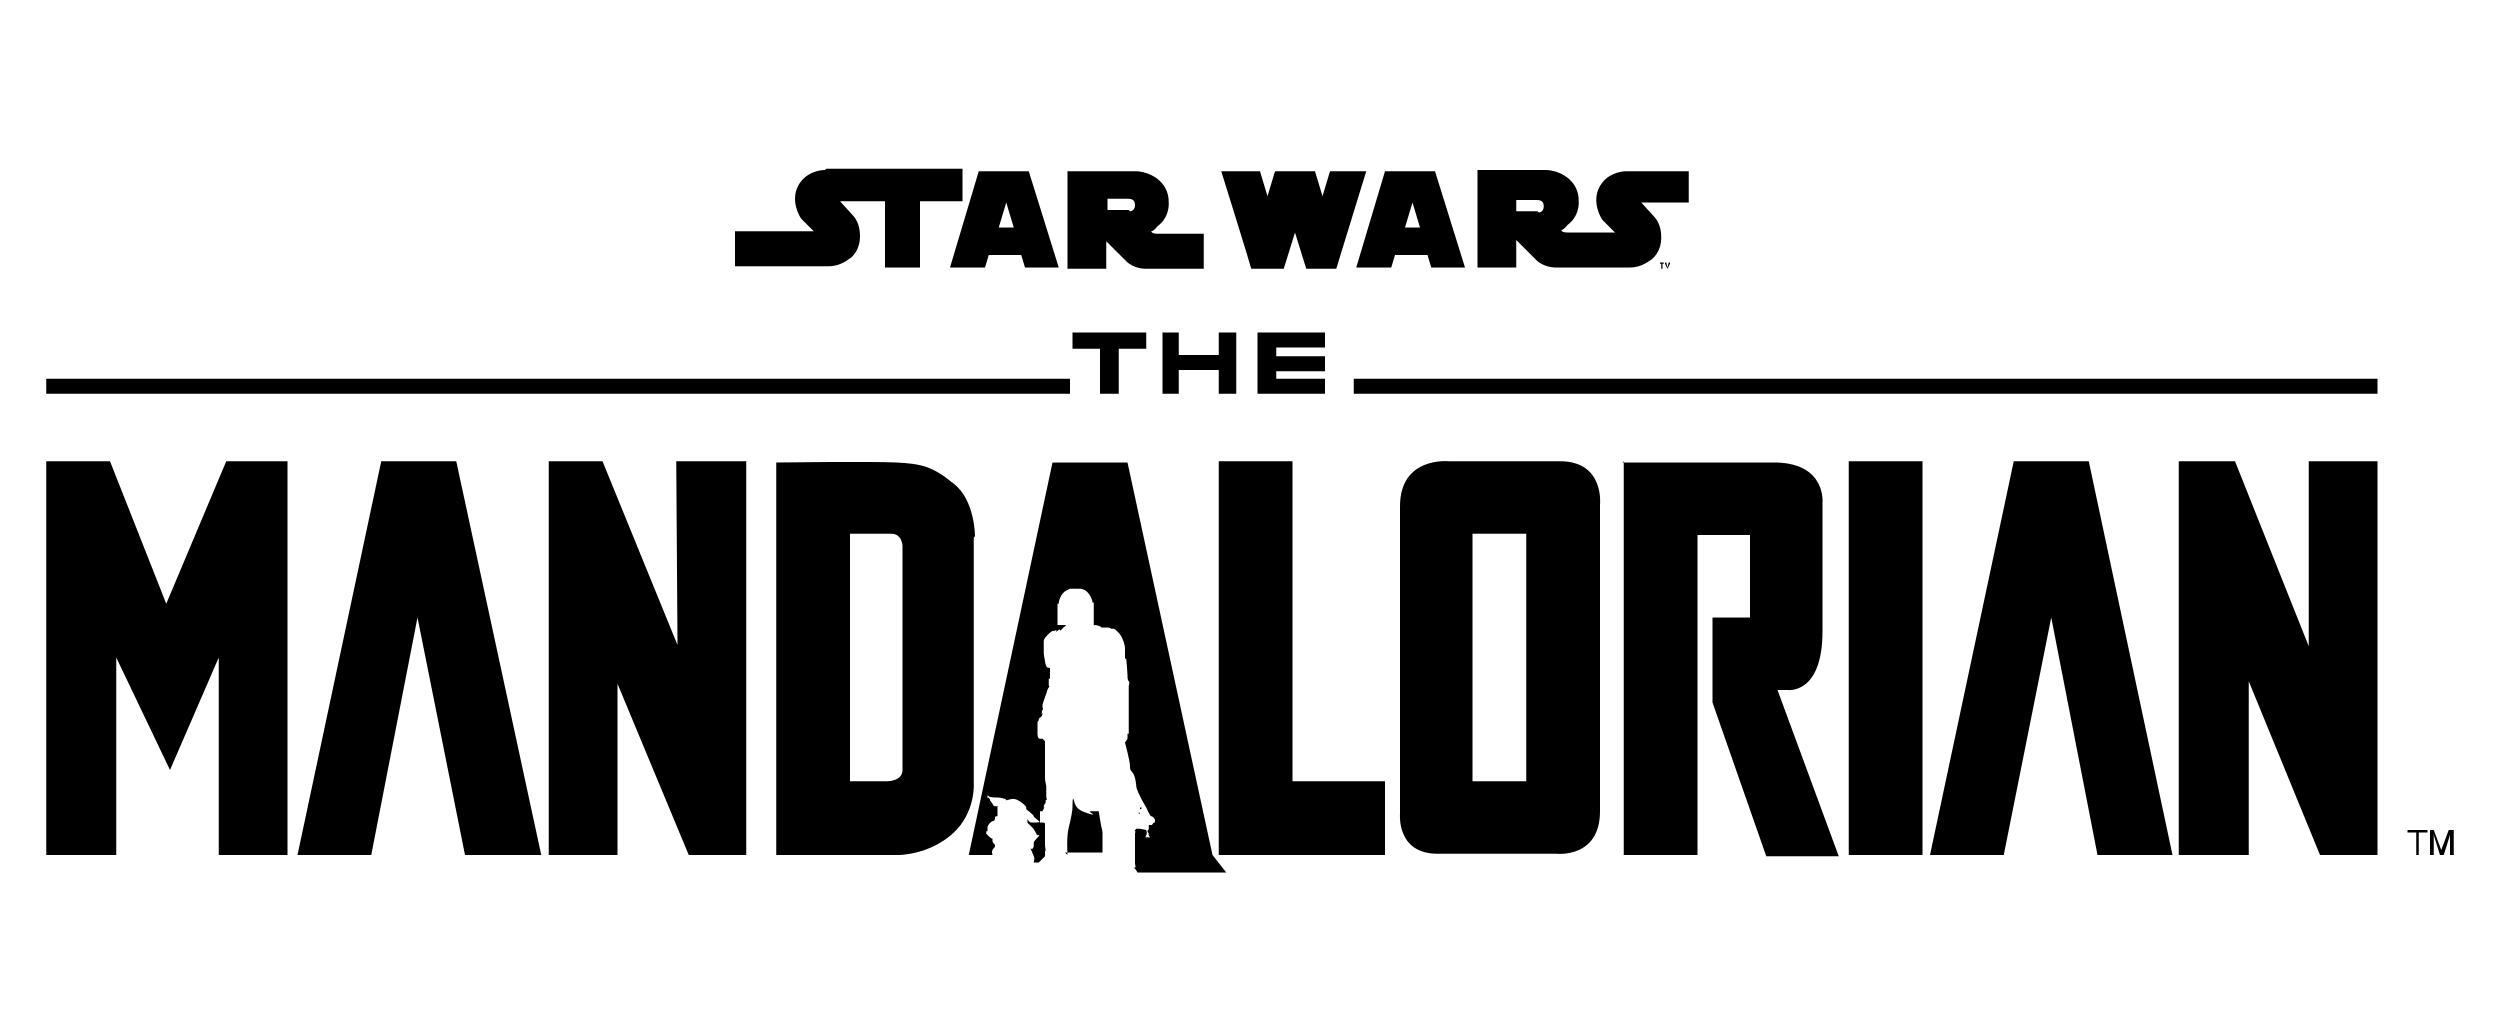 <svg viewBox="0 0 200 82" xmlns="http://www.w3.org/2000/svg" data-name="LIVE BRANDS" id="LIVE_BRANDS">
  <g>
    <polygon points="3.7 36.9 3.7 68.4 9.3 68.4 9.3 52.6 13.6 61.6 17.5 52.6 17.5 68.4 23 68.4 23 36.9 18.1 36.9 13.3 48.3 8.8 36.9 3.7 36.9"></polygon>
    <polygon points="30.5 36.9 23.8 68.4 29.7 68.4 33.4 49.4 37.2 68.4 43.3 68.4 36.5 36.9 30.5 36.9"></polygon>
    <polygon points="43.9 36.9 43.9 68.4 49.4 68.4 49.4 54.7 55.1 68.4 59.7 68.4 59.7 36.9 54.1 36.9 54.2 51.6 48.2 36.9 43.9 36.9"></polygon>
    <path d="M78,42.9s0-2.9-1.7-4.2c-1.7-1.4-2.6-1.6-4.6-1.7-2-.1-9.6,0-9.6,0v31.4h9.8s2.4,0,4.3-1.7,1.7-4.1,1.7-4.1v-19.6ZM72.2,61.6c0,.9-1.2.9-1.2.9h-3v-19.8h3.3c.9,0,.9,1,.9,1v17.9Z"></path>
    <polygon points="97.5 36.9 97.5 68.4 110.8 68.4 110.8 62.5 103.4 62.5 103.4 36.9 97.5 36.9"></polygon>
    <path d="M124.7,36.9c-3.5,0-8.8,0-8.8,0,0,0-3.9-.4-3.9,3.6v24.6s-.3,3.2,3,3.2c3.2,0,9.5,0,9.5,0,0,0,3.5.4,3.5-3.4,0-3.8,0-24.5,0-24.5,0,0,.4-3.5-3.2-3.5ZM117.8,62.5v-19.8h4.3v19.8s-4.3,0-4.3,0Z"></path>
    <path d="M129.9,36.9v31.5h5.9v-25.6h4.2v6.6h-3v6.8l4.3,12.3h5.8l-4.9-13.3h.8s2.8.4,2.8-4.7,0-10.3,0-10.3c0,0,.3-3.1-3.7-3.2-3.9,0-12.3,0-12.3,0Z"></path>
    <rect height="31.5" width="5.9" y="36.9" x="147.9"></rect>
    <polygon points="161.1 36.9 154.4 68.4 160.3 68.4 164.1 49.4 167.8 68.4 173.8 68.4 167.1 36.9 161.1 36.9"></polygon>
    <polygon points="174.3 36.9 174.3 68.4 179.9 68.4 179.9 54.5 185.6 68.4 190.2 68.4 190.2 36.9 184.7 36.9 184.7 51.7 178.8 36.9 174.3 36.9"></polygon>
    <path d="M79.7,67.2v.2s0,0,0,0,0,0,0,0,0,0,0,0c0,0,0,0,0,0s0,0,0,0c0,0,0,0,0,0Z"></path>
    <g>
      <path d="M97,68.4l-6.8-31.4h-6l-6.7,31.4h2.1-.2c0-.1-.1-.2,0-.4s.2-.2.2-.3,0-.1,0-.1-.2-.2-.2-.3,0-.2,0-.2,0,0,0,0-.1,0-.3-.2-.2-.2-.2-.2c0,0,0,0,0-.1s0-.1,0-.1c0,0,0,0,.1,0,0,0,0,0,0,0s0-.1,0-.3.3-.5.4-.5.2-.1.2-.2,0-.2.1-.2.1,0,.1,0,0,0,0-.1,0-.1,0-.3,0-.2,0-.2,0,0,0-.1,0,0,0-.1,0,0,.1,0,.2,0,.2,0c0,0,0,0,0,0s0,0,0,0-.1,0-.2,0,0,0-.2,0-.2,0-.3-.2-.2-.2-.2-.3-.1-.2-.2-.2,0,0,0-.1,0-.1.1,0,.5.1.7.1.7.1.7.2,0,0,.1,0,.4-.2.8,0,.7.5.7.6,0,0,0,.1.1.1.2.2.4.3.4.4.5.4.5.5,0,0,0,0,0,.1,0,0,0,0-.3,0-.2,0-.4,0-.3-.3-.3-.3c0,0,0,0,0,0s0,.2,0,.2,0,0,0,0,0,0,0,.1.4.3.6.7.1.2.2.3,0,0,.1,0,0,.1,0,.1c0,0,0,0,0,0s-.4.4-.4.5,0,.1,0,.2,0,.2-.1.3-.1,0,0,0,0-.1,0,0,0,0-.1,0-.2,0-.1,0,.2.4.3.6,0,.4,0,.5,0,0,0,0,.1,0,.1,0c0,0,0,0,0,0s.2,0,.2,0,0,0,0,0,0,0,0,0,.1,0,.1,0,.5-.5.5-.5,0,0,0-.1,0-.3,0-.3-.1,0,0,0,0-.3,0-.5,0-.2,0-.2,0-.5,0-.7,0-.8,0-.8,0-.1-.2-.1-.2,0-.2,0,0-.3,0-.3,0,0,0,0,0-.2,0-.3,0,0,0,0,0-.3,0-.3.2,0,.2,0,.1-.3.2-.3,0,0,0,0,0,0-.1,0,0,.1,0,.2,0,0,0,0,0-.1,0-.2,0-.2.1-.3,0-.3.1-.3,0-.2,0-.2,0-.1,0-.2,0-.2,0-.2,0-.1,0-.2,0-.2,0-.3-.1-.4-.1-.6,0-.3,0-.4c0,0,0,0,0-.1s0-.7,0-.8,0,0,0,0,0-.5,0-.5,0,0,0,0,0-.2,0-.3,0,0,0-.1,0-.8,0-.8c0,0,0,0,0,0s-.2-.2-.2-.2,0,0-.2,0-.2-.3-.2-.5,0-.3,0-.3,0,0,0-.2,0-.2,0-.3.1-.1.1-.2,0-.1.1-.2,0,0,0,0-.1,0,0,0,.2-.2.2-.3-.2.1-.1,0,0-.2.1-.3,0-.2,0-.2,0-.1,0-.2.3-.9.3-.9c0,0,.1-.4.2-.5s0-.1,0-.2,0-.1,0-.2,0,0,0,0,0-.3,0-.3,0,0,.1,0,0,0,0,0v-.2s0,0,0,0,0-.2,0-.3,0-.5,0-.4-.1,0-.2,0-.2-.4-.2-.5-.1-.4-.1-.7,0-.7,0-.9.2-.4.4-.6.4-.3.4-.2,0,0,0,0,.3-.2.2,0,.3-.3.3-.1.4-.4.3-.2,0,0,0,0,.2-.2.2-.2,0,0,0,0-.5,0-.6,0-.1,0-.1,0,0-.9,0-.9,0,0,0,0,0-.2,0-.2c0,0,0,0,0,0s0-.6,0-.6.1,0,.1,0c0,0,0,0,0,0s0,0,0,0c0,0,0-.6.5-1,0,0,.2-.1.4-.2,0,0,0,0,.2,0s.2,0,.3,0,0,0,.2,0,.5,0,.8.4.3.7.3.7,0,0,0,0c0,0,0,0,0,0s.1,0,.1,0,0,0,0,0,0,0,0,0,0,.6,0,.7,0,0,0,.1,0,.8,0,.8c0,0,0,0,0,.1s0,0,0,.1,0,0,.1,0,.5.1.5.2,0,0,0,0,.3,0,.5,0,.3.1.3.1.1,0,.2,0,.5.4.6.6.3.6.3,1,0,.8,0,.8.1,0,.1,0,.1,1.1.1,1.3,0,.4.1.5,0,.3,0,.4,0,.2,0,.2c0,0,0,0,0,.1s0,.1,0,.2,0,.1,0,.2,0,.4,0,.4,0,0,0,.1,0,.8,0,.8c0,0,0,.8,0,.8s0,0,0,.1,0,.1,0,.1,0,0,0,0v.8h-.1s0,.4,0,.4,0,0,0,0-.2.3-.2.3c0,0,.1.4.2.8s.2.9.2,1.1,0,.3.2.5.3.9.3,1.1.3.8.4,1,.4.7.4.7c0,0,.3.7.4.7s.3.2.3.3,0,.1,0,.2.1,0,0,0-.1,0-.1,0,0,0,0,0,0,0,0,0-.2.3-.2.2,0,0,0,0,0,0-.1,0-.1,0-.1.1,0,0,0,0,0,.2,0,.2,0-.1,0,0,0,.2,0,0,0-.1,0,0-.1.1-.1.2.2.3.2.3-.2-.2-.1,0,.1.2,0,.2-.2-.1-.2,0,0,0,0,0,0,.2,0,.2,0,0,0,0,0,.4,0,.3,0-.2,0-.1,0,0,0,0,0-.2,0,0,0,.3,0,.1,0-.2,0-.2,0,.3,0,0,0-.2,0-.2-.1-.2,0-.3,0-.4,0-.4-.5-.1-.5-.1c0,0-.1,0-.1,0s-.2,0-.2,0,0,0,0,0-.2.2-.1.2,0,.1,0,.2,0,.2,0,.2,0,0,0,.2,0,0,0,.1,0,.1,0,.2,0,0,0,.2,0,.3,0,.6,0,.8,0,.9.1.3,0,.3-.1,0,0,.1.2.3.2.3h7.1Z"></path>
      <path d="M91.1,65.4s0,0,0,0,0,0,0,0,0,0,0,0,0-.1,0-.1Z"></path>
      <path d="M91.1,65s0,0,0,0,0,.1,0,.1.1,0,.1,0,0-.1-.1-.1Z"></path>
      <path d="M91.2,64.7s0,0,0,0,0,.1.1,0,0-.1,0-.1-.1,0-.1,0Z"></path>
      <path d="M91.6,63.6s-.2,0-.1,0,.2.4.2.4.2.2.3,0,.1-.2,0-.3-.5-.3-.5-.3Z"></path>
      <path d="M92.3,64s0,0,0,0,0,0,0,0,0,0,0,0,0,0,0,0Z"></path>
      <path d="M92.4,64.1s0,0,0,0,0,0,0,0,0-.2,0,0Z"></path>
      <path d="M91.2,63.1s0,0,0,.1.2.2.2,0,0-.1,0-.2c0,0,0,0-.1,0Z"></path>
    </g>
  </g>
  <rect height="1.2" width="81.9" y="30.3" x="108.3"></rect>
  <rect height="1.2" width="81.9" y="30.3" x="3.7"></rect>
  <polygon points="91.7 26.6 85.8 26.6 85.8 27.9 88 27.9 88 31.5 89.5 31.5 89.5 27.9 91.7 27.9 91.7 26.6"></polygon>
  <polygon points="97.5 26.6 97.5 28.4 94.3 28.4 94.3 26.6 93 26.6 93 31.5 94.3 31.5 94.3 29.6 97.5 29.6 97.5 31.5 98.9 31.5 98.9 26.6 97.5 26.6"></polygon>
  <polygon points="106 27.8 106 26.6 102.1 26.6 101.2 26.6 100.6 26.6 100.6 31.5 101.2 31.5 101.2 31.5 106 31.5 106 30.3 102.1 30.3 102.1 29.7 106 29.7 106 28.5 102.1 28.5 102.1 27.8 106 27.8"></polygon>
  <g>
    <polygon points="192.6 66.4 192.6 66.6 193.3 66.6 193.3 68.4 193.5 68.4 193.5 66.6 194.2 66.6 194.2 66.4 192.6 66.4"></polygon>
    <polygon points="194.4 66.4 194.4 68.4 194.7 68.4 194.7 66.8 195.2 68.4 195.5 68.4 196 66.8 196 68.4 196.3 68.4 196.3 66.4 195.9 66.4 195.3 68 194.7 66.4 194.4 66.4"></polygon>
  </g>
  <path d="M85.4,68.4s-.1-1.4.1-2.2.3-1.4.3-1.6,0-1,.1-.6.2.6.5.8,1.3.5,1,.3-.3-.2,0-.2.5,0,.5,0,.1.7.2,1.2c0,0,.1.4.1.5v1.6h-3Z"></path>
  <g>
    <path d="M66,13.6c-.5,0-1.1.2-1.5.5-.4.3-.9.9-.9,1.8s.5,1.6.5,1.6c.3.3,1,1,1,1,0,0,0,0,0,0,0,0,0,0,0,0s-6.3,0-6.3,0v2.8h7.5c1,0,1.6-.6,1.8-.7.2-.2.7-.7.7-1.7s-.4-1.5-.6-1.7c-.2-.2-.8-.9-1-1.1,0,0,0,0,0,0,0,0,0,0,0,0h3.6v5.3h2.8v-5.3h3.4v-2.6h-10.9Z"></path>
    <path d="M92.6,18.7c-.5,0-.5-.2-.5-.2,0,0,0,0,0,0,.2,0,.5-.4.5-.4.8-.6.9-1.4.9-1.8s0-1.2-.8-1.9c-.8-.7-1.8-.7-1.8-.7h-5.5s0,7.8,0,7.8c0,0,0,0,0,0s3.1,0,3.1,0v-2.2s0,0,0,0l1.6,1.6c.6.6,1.5.6,1.5.6h4.7v-2.8h-3.8ZM90.3,16.8h-1.7s0,0,0,0v-.9c0,0,0,0,0,0h1.6c.2,0,.6,0,.6.5s-.4.5-.4.5Z"></path>
    <path d="M82.5,13.7s0,0,0,0h-4.2s0,0,0,0c0,0-2.3,7.7-2.3,7.7,0,0,0,0,0,0h2.8s0,0,0,0l.3-1s0,0,0,0h2.6s0,0,0,0l.3,1s0,0,0,0c0,0,2.7,0,2.7,0,0,0,0,0,0,0s-2.4-7.7-2.4-7.7ZM81,18.2h-1.1s0,0,0,0,.6-2,.6-2c0,0,0,0,0,0h0s0,0,0,0c0,0,.6,2,.6,2,0,0,0,0,0,0Z"></path>
    <g>
      <path d="M115,13.7s0,0,0,0h-4.2s0,0,0,0c0,0-2.3,7.7-2.3,7.7,0,0,0,0,0,0h2.8s0,0,0,0l.3-1s0,0,0,0h2.6s0,0,0,0l.3,1s0,0,0,0c0,0,2.7,0,2.7,0,0,0,0,0,0,0s-2.4-7.7-2.4-7.7ZM113.5,18.2h-1.1s0,0,0,0,.6-2,.6-2c0,0,0,0,0,0h0s0,0,0,0c0,0,.6,2,.6,2,0,0,0,0,0,0Z"></path>
      <path d="M131.2,16.2h3.9s0-2.5,0-2.5h-5c-.5,0-1.1.2-1.5.5-.4.3-.9.9-.9,1.8s.5,1.6.5,1.6c.3.3,1,1,1,1,0,0,0,0,0,0,0,0,0,0,0,0h-3.8c-.5,0-.5-.2-.5-.2,0,0,0,0,0,0,.2,0,.5-.4.5-.4.8-.6.9-1.4.9-1.8s0-1.2-.8-1.9c-.8-.7-1.8-.7-1.8-.7h-5.5s0,7.8,0,7.8c0,0,0,0,0,0h3.1v-2.2s0,0,0,0l1.6,1.6c.6.6,1.5.6,1.5.6h6c1,0,1.6-.6,1.8-.7.2-.2.7-.7.7-1.7s-.4-1.5-.6-1.7c-.2-.2-.8-.9-1-1.1,0,0,0,0,0,0,0,0,0,0,0,0ZM123,16.9h-1.7s0,0,0,0v-.9c0,0,0,0,0,0h1.6c.2,0,.6,0,.6.5s-.4.5-.4.5Z"></path>
      <path d="M106.9,21.5s0,0,0,0c0,0,2.4-7.8,2.4-7.8,0,0,0,0,0,0,0,0-2.9,0-2.9,0,0,0,0,0,0,0,0,0-.6,2-.6,2,0,0,0,0,0,0s0,0,0,0l-.6-2s0,0,0,0-3.2,0-3.2,0c0,0,0,0,0,0,0,0-.6,2-.6,2,0,0,0,0,0,0s0,0,0,0l-.6-2s0,0,0,0c0,0-3.1,0-3.1,0,0,0,0,0,0,0s0,0,0,0c0,0,2.4,7.7,2.4,7.8,0,0,0,0,0,0s2.6,0,2.6,0c0,0,0,0,0,0,0,0,.9-2.9.9-2.9h0s0,0,0,0,0,0,0,0l.9,2.9s0,0,0,0,2.6,0,2.6,0Z"></path>
    </g>
    <polygon points="132.8 21 132.8 21.1 132.9 21.1 132.9 21.5 133 21.5 133 21.1 133.1 21.1 133.1 21 132.8 21"></polygon>
    <polygon points="133.2 21 133.2 21.5 133.2 21.5 133.2 21.1 133.4 21.5 133.4 21.5 133.6 21.1 133.6 21.5 133.6 21.5 133.6 21 133.5 21 133.4 21.4 133.3 21 133.2 21"></polygon>
  </g>
</svg>